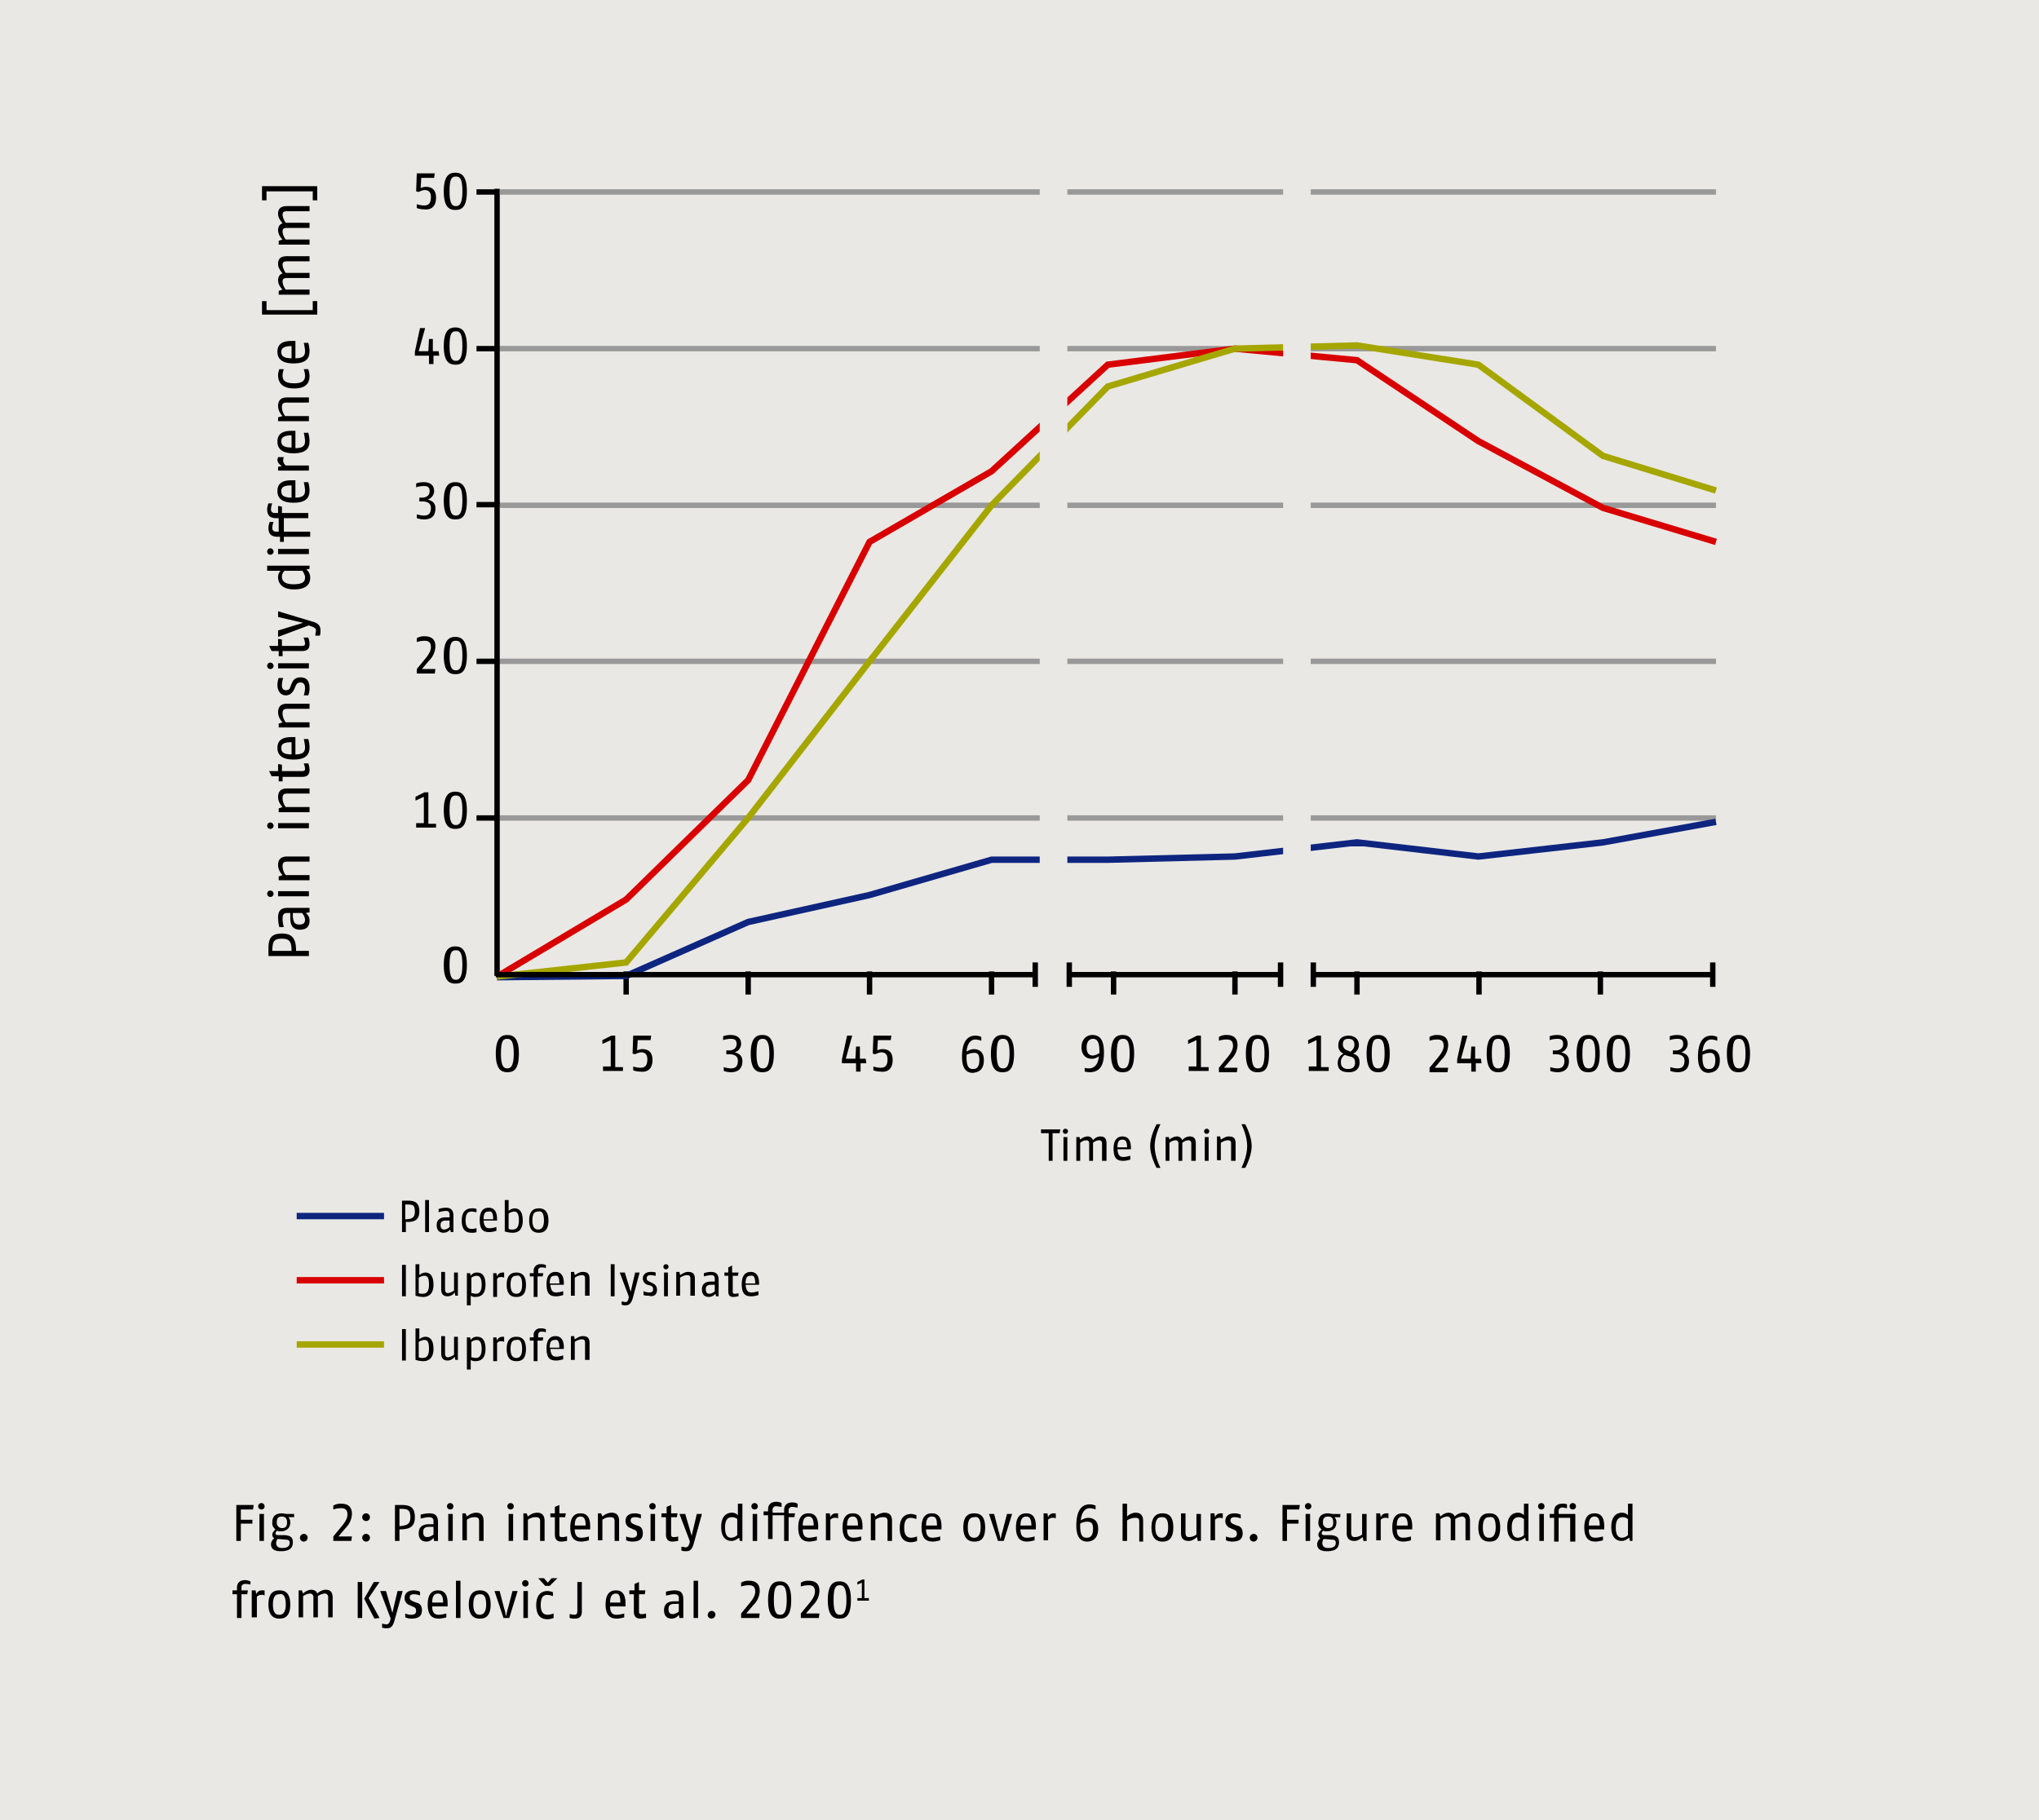 <svg xmlns="http://www.w3.org/2000/svg" xmlns:xlink="http://www.w3.org/1999/xlink" width="1024" height="914.343" viewBox="0 0 1024 914.343"><defs><style>.a,.e,.f,.g,.h,.i{fill:none;}.b{fill:#e9e8e4;}.c{clip-path:url(#a);}.d{fill:#73c7c3;}.e{stroke:#000;}.e,.f{stroke-width:2.706px;}.f{stroke:#999;}.g{stroke:#0e2580;}.g,.h,.i{stroke-width:3.225px;}.h{stroke:#d90001;}.i{stroke:#a6a601;}</style><clipPath id="a" transform="translate(0 0)"><rect class="a" width="1024" height="914.343"/></clipPath></defs><rect class="b" width="1024" height="914.343"/><g class="c"><path d="M232.214,484.747c0,6.45-1.613,7.418-3.225,7.418s-3.225-.645-3.225-7.418,1.29-7.418,3.225-7.418,3.225.968,3.225,7.418m2.258,0c0-8.386-3.225-9.353-5.805-9.353s-5.805.968-5.805,9.353c0,8.063,2.903,9.353,5.805,9.353s5.805-.968,5.805-9.353" transform="translate(0 0)"/></g><g class="c"><path d="M232.214,407.02c0,6.45-1.613,7.418-3.225,7.418s-3.225-.645-3.225-7.418,1.29-7.418,3.225-7.418,3.225.968,3.225,7.418m2.258,0c0-8.386-3.225-9.353-5.805-9.353s-5.805.968-5.805,9.353c0,8.063,2.903,9.353,5.805,9.353s5.805-.968,5.805-9.353M218.991,416.05v-2.258h-3.87V397.989h-1.935l-4.515,2.258v1.935l4.193-1.935V413.47h-3.87v2.258h9.998Z" transform="translate(0 0)"/></g><g class="c"><path d="M232.214,329.293c0,6.45-1.613,7.418-3.225,7.418s-3.225-.645-3.225-7.418,1.29-7.418,3.225-7.418,3.225.968,3.225,7.418m2.258,0c0-8.386-3.225-9.353-5.805-9.353s-5.805.968-5.805,9.353c0,8.063,2.903,9.353,5.805,9.353s5.805-.968,5.805-9.353m-15.803,6.773h-6.773l3.548-4.193a10.468,10.468,0,0,0,3.225-7.095c0-3.87-2.258-5.16-5.483-5.16a6.877,6.877,0,0,0-3.87.968V322.52a12.03,12.03,0,0,1,3.87-.645c1.935,0,3.225.645,3.225,3.225,0,1.935-1.29,3.87-2.58,5.483l-4.515,5.483v2.258h9.03Z" transform="translate(0 0)"/></g><g class="c"><path d="M232.214,251.565c0,6.45-1.613,7.418-3.225,7.418s-3.225-.645-3.225-7.418,1.29-7.418,3.225-7.418,3.225.968,3.225,7.418m2.258,0c0-8.386-3.225-9.353-5.805-9.353s-5.805.968-5.805,9.353c0,8.063,2.903,9.353,5.805,9.353s5.805-.968,5.805-9.353m-15.803,3.87c0-2.903-1.613-3.87-3.87-4.515a4.543,4.543,0,0,0,3.225-4.193c0-3.87-3.225-4.515-5.16-4.515a10.53,10.53,0,0,0-3.87.645v1.935a12.03,12.03,0,0,1,3.87-.645c1.613,0,2.903.323,2.903,2.58,0,2.58-2.258,3.225-3.548,3.225h-1.613v1.935h1.613c1.935,0,4.193.645,4.193,3.225,0,2.903-1.29,3.87-3.548,3.87a11.592,11.592,0,0,1-3.548-.645v1.935a11.595,11.595,0,0,0,3.548.645c2.903,0,5.805-.968,5.805-5.483" transform="translate(0 0)"/></g><g class="c"><path d="M232.214,173.838c0,6.45-1.613,7.418-3.225,7.418s-3.225-.645-3.225-7.418,1.29-7.418,3.225-7.418,3.225.968,3.225,7.418m2.258,0c0-8.386-3.225-9.353-5.805-9.353s-5.805.968-5.805,9.353c0,8.063,2.903,9.353,5.805,9.353s5.805-.968,5.805-9.353m-14.191,2.58h-2.903V170.29h-1.935l-.323,6.128h-4.838l3.225-11.611h-2.58l-2.58,11.933v1.935h7.095v4.193h2.258v-4.193h2.903Z" transform="translate(0 0)"/></g><g class="c"><path d="M232.214,96.111c0,6.45-1.613,7.418-3.225,7.418s-3.225-.645-3.225-7.418,1.29-7.418,3.225-7.418,3.225.968,3.225,7.418m2.258,0c0-8.386-3.225-9.353-5.805-9.353s-5.805.968-5.805,9.353c0,8.063,2.903,9.353,5.805,9.353s5.805-.968,5.805-9.353m-15.481,3.225c0-5.16-3.548-5.483-5.16-5.483a6.075,6.075,0,0,0-2.58.645l.323-5.16h6.45l.323-2.258h-9.03l-.323,9.031,1.29.323a7.708,7.708,0,0,1,2.903-.968c1.29,0,3.225.323,3.225,3.548,0,3.87-1.935,4.193-3.548,4.193a11.594,11.594,0,0,1-3.548-.645v1.935a9.956,9.956,0,0,0,3.548.645c1.935.323,6.128,0,6.128-5.805" transform="translate(0 0)"/></g><g class="c"><path class="d" d="M742.44,489.262" transform="translate(0 0)"/></g><line class="e" x1="249.63" y1="94.821" x2="249.63" y2="490.23"/><line class="e" x1="239.31" y1="96.433" x2="250.92" y2="96.433"/><line class="f" x1="250.92" y1="96.433" x2="861.773" y2="96.433"/><line class="f" x1="250.92" y1="175.128" x2="861.773" y2="175.128"/><line class="f" x1="250.92" y1="253.823" x2="861.773" y2="253.823"/><line class="f" x1="250.92" y1="332.195" x2="861.773" y2="332.195"/><line class="f" x1="250.92" y1="410.89" x2="861.773" y2="410.89"/><line class="e" x1="239.31" y1="175.128" x2="250.92" y2="175.128"/><line class="e" x1="239.31" y1="253.5" x2="250.92" y2="253.5"/><line class="e" x1="239.31" y1="410.89" x2="250.92" y2="410.89"/><line class="e" x1="239.31" y1="332.195" x2="250.92" y2="332.195"/><line class="e" x1="375.735" y1="499.583" x2="375.735" y2="487.972"/><line class="e" x1="497.97" y1="499.583" x2="497.97" y2="487.972"/><line class="e" x1="681.484" y1="499.583" x2="681.484" y2="487.972"/><line class="e" x1="620.205" y1="499.583" x2="620.205" y2="487.972"/><line class="e" x1="742.763" y1="499.583" x2="742.763" y2="487.972"/><line class="e" x1="803.719" y1="499.583" x2="803.719" y2="487.972"/><line class="e" x1="314.457" y1="499.583" x2="314.457" y2="487.972"/><line class="e" x1="436.692" y1="499.583" x2="436.692" y2="487.972"/><line class="e" x1="559.249" y1="499.583" x2="559.249" y2="487.972"/><g class="c"><path d="M876.609,529.255c0,6.45-1.613,7.418-3.225,7.418s-3.225-.645-3.225-7.418,1.29-7.418,3.225-7.418c1.613,0,3.225,1.29,3.225,7.418m2.258,0c0-8.386-3.225-9.353-5.805-9.353s-5.805.968-5.805,9.353c0,8.063,2.903,9.353,5.805,9.353s5.805-.968,5.805-9.353M861.45,532.48c0,3.87-1.613,4.515-3.225,4.515S855,536.35,855,531.19V529.9a7.636,7.636,0,0,1,3.225-.968c1.935-.323,3.225.645,3.225,3.548m2.258,0c0-4.515-2.903-5.483-5.16-5.483a7.432,7.432,0,0,0-3.548,1.29c.323-3.87,1.935-6.128,4.515-6.128a9.417,9.417,0,0,1,2.903.645v-1.935a7.702,7.702,0,0,0-2.903-.645c-4.838,0-6.773,4.193-6.773,10.643,0,6.773,2.903,8.063,5.483,8.063,2.258-.323,5.483-.968,5.483-6.45m-15.481.645c0-2.903-1.613-3.87-3.87-4.515a4.543,4.543,0,0,0,3.225-4.193c0-3.87-3.225-4.515-5.16-4.515a10.53,10.53,0,0,0-3.87.645v1.935a12.03,12.03,0,0,1,3.87-.645c1.613,0,2.903.323,2.903,2.58,0,2.58-2.258,3.225-3.548,3.225h-1.613v1.935h1.613c1.935,0,4.193.645,4.193,3.225,0,2.903-1.29,3.87-3.548,3.87a11.596,11.596,0,0,1-3.548-.645v1.935a11.592,11.592,0,0,0,3.548.645c2.58,0,5.806-.968,5.806-5.483" transform="translate(0 0)"/></g><g class="c"><path d="M816.297,529.255c0,6.45-1.613,7.418-3.225,7.418s-3.225-.645-3.225-7.418,1.29-7.418,3.225-7.418c1.613,0,3.225,1.29,3.225,7.418m2.258,0c0-8.386-3.225-9.353-5.805-9.353s-5.805.968-5.805,9.353c0,8.063,2.903,9.353,5.805,9.353s5.805-.968,5.805-9.353m-17.416,0c0,6.45-1.613,7.418-3.225,7.418s-3.225-.645-3.225-7.418,1.29-7.418,3.225-7.418,3.225,1.29,3.225,7.418m2.258,0c0-8.386-3.225-9.353-5.805-9.353s-5.805.968-5.805,9.353c0,8.063,2.903,9.353,5.805,9.353s5.805-.968,5.805-9.353m-15.481,3.87c0-2.903-1.613-3.87-3.87-4.515a4.543,4.543,0,0,0,3.225-4.193c0-3.87-3.225-4.515-5.16-4.515a10.53,10.53,0,0,0-3.87.645v1.935a12.03,12.03,0,0,1,3.87-.645c1.613,0,2.903.323,2.903,2.58,0,2.58-2.258,3.225-3.548,3.225h-1.613v1.935h1.613c1.935,0,4.193.645,4.193,3.225,0,2.903-1.29,3.87-3.548,3.87a11.594,11.594,0,0,1-3.548-.645v1.935a11.591,11.591,0,0,0,3.548.645c2.58,0,5.805-.968,5.805-5.483" transform="translate(0 0)"/></g><g class="c"><path d="M755.664,529.255c0,6.45-1.613,7.418-3.225,7.418s-3.225-.645-3.225-7.418,1.29-7.418,3.225-7.418,3.225,1.29,3.225,7.418m2.58,0c0-8.386-3.225-9.353-5.805-9.353s-5.805.968-5.805,9.353c0,8.063,2.903,9.353,5.805,9.353s5.805-.968,5.805-9.353m-14.513,2.58h-2.903v-6.128h-1.935l-.323,6.128h-4.838l3.225-11.611h-2.58l-2.58,11.933v1.935h7.096v4.193H741.15v-4.193h2.903ZM727.282,536.35H720.509l3.548-4.193a10.468,10.468,0,0,0,3.225-7.095c0-3.87-2.258-5.16-5.483-5.16a6.879,6.879,0,0,0-3.87.968v1.935a12.03,12.03,0,0,1,3.87-.645c1.935,0,3.225.645,3.225,3.225,0,1.935-1.29,3.87-2.58,5.483l-4.515,5.483v2.258h9.031Z" transform="translate(0 0)"/></g><g class="c"><path d="M695.352,529.255c0,6.45-1.613,7.418-3.225,7.418s-3.225-.645-3.225-7.418,1.29-7.418,3.225-7.418,3.225,1.29,3.225,7.418m2.58,0c0-8.386-3.225-9.353-5.805-9.353s-5.805.968-5.805,9.353c0,8.063,2.903,9.353,5.805,9.353s5.805-.968,5.805-9.353M680.516,533.77c0,2.258-1.29,3.225-3.548,3.225-1.935,0-3.548-.968-3.548-3.225a4.128,4.128,0,0,1,1.935-3.87l1.935.645c1.613.323,3.225.645,3.225,3.225m-.323-9.031c0,1.935-.968,2.58-1.935,3.548l-1.613-.645a3.171,3.171,0,0,1-2.258-2.903c0-2.258.968-2.903,2.903-2.903,1.613,0,2.903.645,2.903,2.903m2.58,9.031c0-2.903-1.29-3.87-3.225-4.515a4.724,4.724,0,0,0,2.903-4.193c0-3.87-3.225-4.838-5.16-4.838-2.258,0-5.16.968-5.16,4.838a4.152,4.152,0,0,0,2.58,4.193,5.239,5.239,0,0,0-2.903,4.515c0,3.87,2.258,4.838,5.805,4.838,2.58,0,5.16-1.29,5.16-4.838m-15.481,4.515v-2.258h-3.87V520.224h-1.935l-4.515,2.258v1.935l4.193-1.935v13.223h-3.87v2.258h9.998Z" transform="translate(0 0)"/></g><g class="c"><path d="M635.041,529.255c0,6.45-1.613,7.418-3.225,7.418s-3.225-.645-3.225-7.418,1.29-7.418,3.225-7.418,3.225,1.29,3.225,7.418m2.258,0c0-8.386-3.225-9.353-5.805-9.353s-5.805.968-5.805,9.353c0,8.063,2.903,9.353,5.805,9.353,3.225,0,5.805-.968,5.805-9.353M621.495,536.35h-6.773l3.548-4.193a10.468,10.468,0,0,0,3.225-7.095c0-3.87-2.258-5.16-5.483-5.16a6.878,6.878,0,0,0-3.87.968v1.935a12.029,12.029,0,0,1,3.87-.645c1.935,0,3.225.645,3.225,3.225,0,1.935-1.29,3.87-2.58,5.483l-4.515,5.483v2.258h9.03Zm-14.513,1.935v-2.258h-3.87V520.224h-1.935l-4.515,2.258v1.935l4.193-1.935v13.223h-3.87v2.258h9.998Z" transform="translate(0 0)"/></g><g class="c"><path d="M567.312,529.255c0,6.45-1.613,7.418-3.225,7.418s-3.225-.645-3.225-7.418,1.29-7.418,3.225-7.418,3.225,1.29,3.225,7.418m2.258,0c0-8.386-3.225-9.353-5.805-9.353s-5.805.968-5.805,9.353c0,8.063,2.903,9.353,5.805,9.353s5.805-.968,5.805-9.353m-17.416-.323a6.811,6.811,0,0,1-3.225,1.29c-2.58,0-3.225-1.935-3.225-4.193s.968-4.193,3.225-4.193c2.903,0,3.225,3.225,3.225,7.096m2.258,0c0-4.838-.968-9.031-5.805-9.031-3.548,0-5.483,2.903-5.483,6.128,0,3.548,1.935,5.805,5.16,5.805a5.158,5.158,0,0,0,3.548-1.29c-.323,5.16-3.225,6.128-4.838,6.128-.645,0-1.935,0-2.258-.323v1.935a18.178,18.178,0,0,0,2.258.323c3.87,0,7.418-1.613,7.418-9.676" transform="translate(0 0)"/></g><g class="c"><path d="M507.001,529.255c0,6.45-1.613,7.418-3.225,7.418s-3.225-.645-3.225-7.418,1.29-7.418,3.225-7.418,3.225,1.29,3.225,7.418m2.258,0c0-8.386-3.225-9.353-5.805-9.353s-5.805.968-5.805,9.353c0,8.063,2.903,9.353,5.805,9.353s5.805-.968,5.805-9.353M491.842,532.48c0,3.87-1.613,4.515-3.225,4.515s-3.225-.645-3.225-5.805V529.9a7.636,7.636,0,0,1,3.225-.968c2.258-.323,3.225.645,3.225,3.548m2.258,0c0-4.515-2.903-5.483-5.16-5.483a7.432,7.432,0,0,0-3.548,1.29c.323-3.87,1.935-6.128,4.515-6.128a9.417,9.417,0,0,1,2.903.645v-1.935a7.703,7.703,0,0,0-2.903-.645c-4.838,0-6.773,4.193-6.773,10.643,0,6.773,2.903,8.063,5.483,8.063,2.258-.323,5.483-.968,5.483-6.45" transform="translate(0 0)"/></g><g class="c"><path d="M448.302,532.48c0-5.16-3.548-5.483-5.16-5.483a6.076,6.076,0,0,0-2.58.645l.323-5.16h6.45l.323-2.258h-9.03l-.323,9.03,1.29.323a7.705,7.705,0,0,1,2.903-.968c1.29,0,3.225.323,3.225,3.548,0,3.87-1.935,4.193-3.548,4.193a11.595,11.595,0,0,1-3.548-.645V537.64a9.956,9.956,0,0,0,3.548.645c1.935.323,6.128,0,6.128-5.805m-13.546-.645h-2.903v-6.128h-1.935l-.323,6.128h-4.838l3.225-11.611h-2.58l-2.58,11.933v1.935h7.095v4.193h2.258v-4.193h2.903Z" transform="translate(0 0)"/></g><g class="c"><path d="M386.379,529.255c0,6.45-1.613,7.418-3.225,7.418s-3.225-.645-3.225-7.418,1.29-7.418,3.225-7.418c1.613,0,3.225,1.29,3.225,7.418m2.258,0c0-8.386-3.225-9.353-5.805-9.353s-5.805.968-5.805,9.353c0,8.063,2.903,9.353,5.805,9.353s5.805-.968,5.805-9.353m-15.803,3.87c0-2.903-1.613-3.87-3.87-4.515a4.543,4.543,0,0,0,3.225-4.193c0-3.87-3.225-4.515-5.16-4.515a10.53,10.53,0,0,0-3.87.645v1.935a12.03,12.03,0,0,1,3.87-.645c1.613,0,2.903.323,2.903,2.58,0,2.58-2.258,3.225-3.548,3.225H364.77v1.935h1.613c1.935,0,4.193.645,4.193,3.225,0,2.903-1.29,3.87-3.548,3.87a11.595,11.595,0,0,1-3.548-.645v1.935a11.592,11.592,0,0,0,3.548.645c2.58,0,5.805-.968,5.805-5.483" transform="translate(0 0)"/></g><g class="c"><path d="M327.68,532.48c0-5.16-3.548-5.483-5.16-5.483a6.077,6.077,0,0,0-2.58.645l.323-5.16h6.45l.323-2.258h-9.03l-.323,9.03,1.29.323a7.706,7.706,0,0,1,2.903-.968c1.29,0,3.225.323,3.225,3.548,0,3.87-1.935,4.193-3.548,4.193a11.594,11.594,0,0,1-3.548-.645V537.64a9.956,9.956,0,0,0,3.548.645c1.935.323,6.128,0,6.128-5.805m-14.836,5.805v-2.258h-3.87V520.224h-1.935l-4.515,2.258v1.935l4.193-1.935v13.223h-3.87v2.258h9.998Z" transform="translate(0 0)"/></g><g class="c"><path d="M258.016,529.255c0,6.45-1.613,7.418-3.225,7.418s-3.225-.645-3.225-7.418,1.29-7.418,3.225-7.418,3.225,1.29,3.225,7.418m2.58,0c0-8.386-3.225-9.353-5.805-9.353s-5.805.968-5.805,9.353c0,8.063,2.903,9.353,5.805,9.353s5.805-.968,5.805-9.353" transform="translate(0 0)"/></g><polyline class="g" points="249.63 490.875 314.457 490.23 375.735 463.138 436.692 449.592 497.97 431.854 556.346 431.854 620.205 430.241 681.484 423.146 742.44 430.241 805.009 423.146 861.773 412.825"/><polyline class="h" points="249.63 490.552 314.457 451.85 375.735 391.861 436.692 272.207 497.97 236.729 556.346 183.191 620.205 175.128 681.484 180.934 742.44 221.571 805.009 255.113 861.773 272.207"/><polyline class="i" points="249.63 490.552 314.457 483.457 375.735 410.89 436.692 332.195 497.97 253.823 556.346 194.157 620.205 175.128 681.484 173.516 742.44 183.191 805.009 228.989 861.773 246.405"/><rect class="b" x="522.159" y="94.176" width="13.868" height="416.05"/><rect class="b" x="644.394" y="90.628" width="13.868" height="416.05"/><line class="e" x1="860.16" y1="489.585" x2="659.553" y2="489.585"/><line class="e" x1="860.16" y1="483.457" x2="860.16" y2="495.713"/><line class="e" x1="659.553" y1="483.457" x2="659.553" y2="495.713"/><line class="e" x1="643.104" y1="489.585" x2="536.995" y2="489.585"/><line class="e" x1="643.104" y1="483.457" x2="643.104" y2="495.713"/><line class="e" x1="536.995" y1="483.457" x2="536.995" y2="495.713"/><line class="e" x1="519.902" y1="489.585" x2="248.985" y2="489.585"/><line class="e" x1="519.902" y1="483.457" x2="519.902" y2="495.713"/><g class="c"><path d="M159.325,93.531H131.588v7.095h2.258V96.111h23.221v4.515h2.258Zm-4.193,9.998H144.166c-3.548,0-4.515,1.613-4.515,3.87s1.613,3.87,2.258,4.838c-1.613.323-2.258,1.935-2.258,3.548a6.762,6.762,0,0,0,2.258,4.515l-1.935.645V122.88h15.481V120.3H143.521a7.079,7.079,0,0,1-1.613-3.87c0-1.29.323-1.935,2.258-1.935h11.288v-2.58H143.521a8.279,8.279,0,0,1-1.613-3.87c0-1.29.323-1.935,2.258-1.935h11.288v-2.58Zm0,25.157H144.166c-3.548,0-4.515,1.613-4.515,3.87s1.613,3.87,2.258,4.838c-1.613.323-2.258,1.935-2.258,3.548a6.763,6.763,0,0,0,2.258,4.515l-1.935.645v1.935h15.481v-2.58H143.521a7.08,7.08,0,0,1-1.613-3.87c0-1.29.323-1.935,2.258-1.935h11.288v-2.58H143.521a8.28,8.28,0,0,1-1.613-3.87c0-1.29.323-1.935,2.258-1.935h11.288v-2.58Zm4.193,22.576h-2.258v4.515H133.846v-4.515H131.588v6.773h27.737Zm-12.901,22.576v6.128c-4.193,0-5.16-1.29-5.16-3.225,0-1.29.645-2.903,5.16-2.903m1.613-2.58h-1.613c-6.128,0-7.095,2.903-7.095,5.483,0,2.903,1.613,5.805,8.063,5.805,7.418,0,8.063-3.548,8.063-6.45a16.185,16.185,0,0,0-.645-3.87h-2.258a23.821,23.821,0,0,1,.645,3.87c0,1.613,0,3.87-4.838,3.87v-8.708Zm4.515,14.191a11.461,11.461,0,0,1,.645,3.225c0,1.935-.645,3.87-5.483,3.87-5.483,0-5.805-2.258-5.805-4.193a9.418,9.418,0,0,1,.645-2.903h-2.258a9.415,9.415,0,0,0-.645,2.903c0,2.258.645,6.773,8.063,6.773,7.095,0,7.74-3.87,7.74-6.45a14.191,14.191,0,0,0-.645-3.225Zm2.58,14.191H144.166c-3.548,0-4.515,1.935-4.515,4.515a7.543,7.543,0,0,0,2.258,4.838l-2.258.645v1.935h15.481v-2.58H143.199a7.594,7.594,0,0,1-1.613-4.193c0-1.29,0-2.58,2.258-2.58H155.132Zm-8.708,19.029v6.128c-4.193,0-5.16-1.29-5.16-3.225,0-1.29.645-2.903,5.16-2.903m1.613-2.258h-1.613c-6.128,0-7.095,2.903-7.095,5.483,0,2.903,1.613,5.805,8.063,5.805,7.418,0,8.063-3.548,8.063-6.45a16.183,16.183,0,0,0-.645-3.87h-2.258a23.821,23.821,0,0,1,.645,3.87c0,1.613,0,3.87-4.838,3.87v-8.708ZM139.651,229.634c0,.323-.323.968-.323,1.29,0,1.613,1.29,2.58,2.258,3.225l-1.935.323v1.935h15.481v-2.58H143.521a3.264,3.264,0,0,1-1.29-2.258,4.091,4.091,0,0,1,.323-1.935Zm6.773,14.191v6.128c-4.193,0-5.16-1.29-5.16-3.225,0-1.613.645-2.903,5.16-2.903m1.613-2.58h-1.613c-6.128,0-7.095,2.903-7.095,5.483,0,2.903,1.613,5.805,8.063,5.805,7.418,0,8.063-3.548,8.063-6.45a16.184,16.184,0,0,0-.645-3.87h-2.258a23.821,23.821,0,0,1,.645,3.87c0,1.613,0,3.87-4.838,3.87v-8.708Zm-6.45,19.029h13.223v-2.58H141.586V254.468l-1.935-.323v3.548h-1.613a1.71,1.71,0,0,1-1.935-1.935,7.701,7.701,0,0,1,.645-2.903h-1.935a9.415,9.415,0,0,0-.645,2.903c0,2.58.968,4.515,4.515,4.515h1.29v6.773h-1.29a1.71,1.71,0,0,1-1.935-1.935,7.703,7.703,0,0,1,.645-2.903h-1.935a9.418,9.418,0,0,0-.645,2.903c0,2.58.968,4.515,4.515,4.515h1.29v2.58h1.935v-2.58H155.777v-2.58H142.554v-6.773Zm13.546,15.481H139.651v2.58h15.481Zm-19.351-.323a1.613,1.613,0,1,0,1.613,1.613,1.728,1.728,0,0,0-1.613-1.613m16.126,11.288c.323.645,1.29,1.935,1.29,3.225,0,1.613-.323,3.548-5.805,3.548-5.16,0-5.805-2.258-5.805-3.87a4.03,4.03,0,0,1,1.29-2.903Zm3.225-2.58H134.168v2.58h6.773a4.281,4.281,0,0,0-1.29,3.225c0,1.935.968,6.128,8.063,6.128s8.063-3.548,8.063-5.805a5.085,5.085,0,0,0-1.935-4.193l1.613-.323V284.14Zm-15.481,22.899v2.903l12.578,2.903-12.578,3.87V319.94l15.481-5.805.645.323c2.258.645,2.903,1.29,2.903,2.258,0,.645-.323,1.613-.323,2.58h2.258a7.102,7.102,0,0,0,.323-2.58c0-1.613-.323-3.548-4.193-4.515Zm12.901,13.546a9.971,9.971,0,0,1,.645,2.58c0,.968-.323,1.29-1.613,1.29h-9.998V321.23l-1.935-.323v3.548h-4.515l1.29,2.58h3.548v2.58h1.935v-2.58h9.676c2.903,0,3.87-1.29,3.87-3.548a9.54,9.54,0,0,0-.645-3.225h-2.258Zm2.58,12.578H139.651v2.58h15.481Zm-19.351-.323a1.613,1.613,0,1,0,1.613,1.613,1.728,1.728,0,0,0-1.613-1.613m15.158,7.418c-2.903,0-3.87,1.613-4.515,3.225l-.645,1.613c-.323.968-.645,1.613-2.258,1.613s-1.935-1.29-1.935-2.58a11.591,11.591,0,0,1,.645-3.548h-2.258a9.956,9.956,0,0,0-.645,3.548c0,2.903,1.613,5.16,4.193,5.16s3.548-1.935,4.193-2.903l.645-1.613c.645-1.29.968-1.935,2.58-1.935,1.935,0,2.258,1.613,2.258,2.903a13.716,13.716,0,0,1-.645,3.548h2.258a9.953,9.953,0,0,0,.645-3.548c0-2.58-.645-5.483-4.515-5.483m4.193,13.223H144.166c-3.548,0-4.515,1.935-4.515,4.515a7.543,7.543,0,0,0,2.258,4.838l-1.935.645v1.935h15.481v-2.58H143.521a7.595,7.595,0,0,1-1.613-4.193c0-1.29,0-2.58,2.258-2.58h11.288v-2.58Zm-8.708,19.351v6.128c-4.193,0-5.16-1.29-5.16-3.225,0-1.613.645-2.903,5.16-2.903m1.613-2.58h-1.613c-6.128,0-7.095,2.903-7.095,5.483,0,2.903,1.613,5.805,8.063,5.805,7.418,0,8.063-3.548,8.063-6.45a16.183,16.183,0,0,0-.645-3.87h-2.258a23.821,23.821,0,0,1,.645,3.87c0,1.613,0,3.87-4.838,3.87v-8.708Zm4.515,13.223a9.971,9.971,0,0,1,.645,2.58c0,.968-.323,1.29-1.613,1.29h-9.998V384.121l-1.935-.323v3.548h-4.515l1.29,2.58h3.548v2.58h1.935v-2.258h9.676c2.903,0,3.87-1.29,3.87-3.548a9.54,9.54,0,0,0-.645-3.225Zm2.58,12.578H144.166c-3.548,0-4.515,1.935-4.515,4.515a7.543,7.543,0,0,0,2.258,4.838l-1.935.645v1.935h15.481v-2.58H143.521a7.594,7.594,0,0,1-1.613-4.193c0-1.29,0-2.58,2.258-2.58h11.288v-2.58Zm0,17.416H139.651v2.58h15.481Zm-19.351-.323a1.613,1.613,0,1,0,1.613,1.613,1.728,1.728,0,0,0-1.613-1.613m19.351,17.093H144.166c-3.548,0-4.515,1.935-4.515,4.515a7.543,7.543,0,0,0,2.258,4.838l-1.935.645v1.935h15.481v-2.58H143.521a7.595,7.595,0,0,1-1.613-4.193c0-1.29,0-2.58,2.258-2.58h11.288v-2.58Zm0,17.416H139.651v2.58h15.481Zm-19.351-.323a1.613,1.613,0,1,0,1.613,1.613,1.728,1.728,0,0,0-1.613-1.613m15.803,11.288a5.133,5.133,0,0,1,1.613,3.225c0,1.29-.323,2.58-2.903,2.58s-2.903-1.613-3.225-3.87V458.623Zm3.548-2.58H144.489c-4.193,0-4.838,2.258-4.838,5.16a19.031,19.031,0,0,0,.645,4.515h2.258a14.315,14.315,0,0,1-.645-4.193c0-1.613.323-2.903,2.258-2.903h1.613v2.58c0,2.58.645,5.805,4.838,5.805s4.838-2.58,4.838-4.515a4.538,4.538,0,0,0-1.935-3.87l1.935-.323v-2.258Zm-13.546,15.481c3.87,0,4.838,1.613,4.838,6.128h-9.675v-.968c.323-3.225.323-5.16,4.838-5.16m0-2.58c-5.805,0-6.773,2.903-6.773,7.74v3.548H155.132v-2.58h-6.45c0-5.805-1.613-8.708-7.096-8.708" transform="translate(0 0)"/></g><g class="c"><path d="M628.591,575.698c0-5.16-3.225-10.966-3.225-10.966h-1.935s2.903,5.483,2.903,10.966-2.903,10.966-2.903,10.966h1.935s3.225-5.805,3.225-10.966m-8.063,7.418v-8.708c0-2.903-1.29-3.548-3.548-3.548-1.613,0-3.225,1.29-3.87,1.613l-.323-1.613h-1.613v11.933H613.11V574.085a6.811,6.811,0,0,1,3.225-1.29c.968,0,1.935,0,1.935,1.613v8.708ZM606.982,571.182h-1.935v11.933h1.935Zm.323-2.903a1.29,1.29,0,1,0-1.29,1.29,1.387,1.387,0,0,0,1.29-1.29m-6.773,14.836v-8.708c0-2.903-1.29-3.548-3.225-3.548a4.722,4.722,0,0,0-3.548,1.935,2.821,2.821,0,0,0-2.903-1.935,6.066,6.066,0,0,0-3.548,1.613l-.323-1.29h-1.613v11.933h1.935V574.085a4.803,4.803,0,0,1,2.903-1.29c.968,0,1.613.323,1.613,1.613v8.708h1.935V574.085a4.803,4.803,0,0,1,2.903-1.29c.968,0,1.613.323,1.613,1.613v8.708Zm-17.738,3.548s-2.903-5.483-2.903-10.966,2.903-10.966,2.903-10.966h-1.935s-3.225,5.805-3.225,10.966,3.225,10.966,3.225,10.966ZM566.022,576.343h-4.838c0-3.225.968-3.87,2.58-3.87,1.29,0,2.258.645,2.258,3.87m1.935,1.613v-1.29c0-4.838-2.258-5.805-4.193-5.805-2.258,0-4.515,1.29-4.515,6.128,0,5.805,2.58,6.128,5.16,6.128a14.195,14.195,0,0,0,3.225-.645v-1.935a14.195,14.195,0,0,1-3.225.645c-1.29,0-2.903,0-3.225-3.87h6.773Zm-12.256,5.16v-8.708c0-2.903-1.29-3.548-3.225-3.548a4.722,4.722,0,0,0-3.548,1.935,2.821,2.821,0,0,0-2.903-1.935,6.066,6.066,0,0,0-3.548,1.613l-.323-1.29H540.543v11.933h1.935V574.085a4.803,4.803,0,0,1,2.903-1.29c.968,0,1.613.323,1.613,1.613v8.708h1.935V574.085a4.803,4.803,0,0,1,2.903-1.29c.968,0,1.613.323,1.613,1.613v8.708Zm-19.674-11.933h-1.935v11.933h1.935Zm.323-2.903a1.29,1.29,0,1,0-1.29,1.29,1.387,1.387,0,0,0,1.29-1.29m-3.87-.968h-9.676v1.935h3.87v13.868H528.61V569.247h3.548Z" transform="translate(0 0)"/></g><g class="c"><path d="M436.369,804.042v-1.29h-2.258v-9.353h-.968l-2.58,1.29v1.29l2.258-.968v7.74h-2.258v1.29h5.805Zm-11.288-.323c0,6.45-1.613,7.418-3.225,7.418s-3.225-.645-3.225-7.418,1.29-7.418,3.225-7.418c1.613,0,3.225.968,3.225,7.418m2.258,0c0-8.386-3.225-9.353-5.805-9.353s-5.805.968-5.805,9.353c0,8.063,2.903,9.353,5.805,9.353s5.805-.968,5.805-9.353m-15.803,6.773h-6.773l3.548-4.193a10.468,10.468,0,0,0,3.225-7.095c0-3.87-2.258-5.16-5.483-5.16a6.878,6.878,0,0,0-3.87.968v1.935a12.026,12.026,0,0,1,3.87-.645c1.935,0,3.225.645,3.225,3.225,0,1.935-1.29,3.87-2.58,5.483l-4.515,5.483V812.75h9.031Zm-16.448-6.773c0,6.45-1.613,7.418-3.225,7.418s-3.225-.645-3.225-7.418,1.29-7.418,3.225-7.418,3.225.968,3.225,7.418m2.258,0c0-8.386-3.225-9.353-5.805-9.353s-5.805.968-5.805,9.353c0,8.063,2.903,9.353,5.805,9.353s5.805-.968,5.805-9.353m-15.803,6.773h-6.773l3.548-4.193a10.468,10.468,0,0,0,3.225-7.095c0-3.87-2.258-5.16-5.483-5.16a6.879,6.879,0,0,0-3.87.968v1.935a12.027,12.027,0,0,1,3.87-.645c1.935,0,3.225.645,3.225,3.225,0,1.935-1.29,3.87-2.58,5.483l-4.515,5.483V812.75h9.031Zm-22.254.645a1.859,1.859,0,0,0-1.935-1.935,2.081,2.081,0,0,0-1.935,1.935,1.859,1.859,0,0,0,1.935,1.935,2.081,2.081,0,0,0,1.935-1.935m-8.708-17.093h-2.258V812.75h2.258Zm-9.676,15.481a5.796,5.796,0,0,1-2.903,1.29c-1.29,0-2.258-.323-2.258-2.58s1.29-2.58,3.548-2.58h1.613Zm2.258,3.225v-9.353c0-3.87-1.935-4.515-4.515-4.515a18.877,18.877,0,0,0-4.193.645v1.935c.645,0,2.58-.645,3.87-.645,1.613,0,2.58.323,2.58,1.935v1.613h-2.258c-2.258,0-5.16.645-5.16,4.515,0,3.548,2.258,4.193,3.87,4.193a4.374,4.374,0,0,0,3.548-1.935l.323,1.613h1.935Zm-18.706-2.258a6.297,6.297,0,0,1-2.258.323c-.968,0-1.29-.323-1.29-1.29v-8.708H323.81l.323-1.935h-3.225v-4.193l-2.258.968v3.225h-2.58v1.935h2.258v8.708c0,2.58,1.29,3.548,3.225,3.548.968,0,2.258-.323,2.903-.323Zm-12.901-5.483h-5.16c0-3.548,1.29-4.515,2.903-4.515,1.29,0,2.258.645,2.258,4.515m2.58,1.613v-1.29c0-5.483-2.58-6.45-4.838-6.45-2.58,0-5.16,1.29-5.16,7.095,0,6.45,3.225,7.095,5.805,7.095a16.641,16.641,0,0,0,3.548-.645V810.492a16.641,16.641,0,0,1-3.548.645c-1.29,0-3.548,0-3.548-4.193h7.74Zm-21.931,2.903V794.688h-2.258v14.513c0,1.29-.323,1.935-1.613,1.935-.645,0-1.613-.323-2.258-.323V812.75a8.015,8.015,0,0,0,2.58.323c2.258,0,3.548-.968,3.548-3.548m-12.256-16.771h-2.903l-1.935,2.258-1.935-2.258h-2.903l3.548,3.87h2.258ZM278.012,810.492a9.418,9.418,0,0,1-2.903.645c-1.613,0-3.548-.645-3.548-4.838,0-4.838,1.935-5.16,3.548-5.16a9.97,9.97,0,0,1,2.58.645v-1.935a7.588,7.588,0,0,0-2.58-.645c-1.935,0-5.805.645-5.805,7.096s3.548,7.095,5.805,7.095a9.421,9.421,0,0,0,2.903-.645Zm-12.901-11.288h-2.258V812.75h2.258Zm.323-3.87a1.613,1.613,0,1,0-1.613,1.613,1.524,1.524,0,0,0,1.613-1.613m-5.483,3.87h-2.58l-2.258,8.708c-.645,1.935-.645,2.903-.968,3.87-.323-.968-.323-1.935-.968-3.87l-2.258-8.708h-2.58l4.515,13.546h2.903Zm-15.803,6.773c0,4.838-2.258,5.16-3.225,5.16s-3.225-.323-3.225-5.16,1.935-5.16,3.225-5.16,3.225,0,3.225,5.16m2.258,0c0-6.45-3.225-7.095-5.483-7.095s-5.483.968-5.483,7.095,3.225,7.095,5.483,7.095,5.483-.645,5.483-7.095m-15.158-11.933H228.989V812.75h2.258Zm-8.708,10.966h-5.483c0-3.548,1.29-4.515,2.903-4.515,1.29,0,2.58.645,2.58,4.515m2.258,1.613v-1.29c0-5.483-2.58-6.45-4.838-6.45-2.58,0-5.16,1.29-5.16,7.095,0,6.45,3.225,7.095,5.805,7.095a16.643,16.643,0,0,0,3.548-.645V810.492a16.643,16.643,0,0,1-3.548.645c-1.29,0-3.548,0-3.548-4.193h7.74Zm-12.901,2.258c0-2.58-1.29-3.548-2.903-3.87l-1.613-.645c-.645-.323-1.613-.645-1.613-1.935s.968-1.613,2.258-1.613a7.704,7.704,0,0,1,2.903.645v-1.935a8.092,8.092,0,0,0-3.225-.645c-2.58,0-4.515,1.29-4.515,3.87a3.622,3.622,0,0,0,2.58,3.548l1.29.645c.968.323,1.935.645,1.935,2.258s-1.29,1.935-2.58,1.935a7.703,7.703,0,0,1-2.903-.645v1.935a7.701,7.701,0,0,0,2.903.645c2.903,0,5.483-.645,5.483-4.193m-9.676-9.676h-2.58l-2.58,10.966-3.225-10.966h-2.903l5.16,13.546v.645c-.323,1.935-1.29,2.58-1.935,2.58s-1.613-.323-2.258-.323v1.935a6.297,6.297,0,0,0,2.258.323c1.613,0,2.903-.323,3.87-3.548Zm-20.319-4.515h-2.258V812.75h2.258Zm8.708,18.061-5.483-9.998,5.483-8.063h-2.903l-4.838,8.386,5.16,9.998Zm-23.544,0v-9.998c0-3.225-1.29-4.193-3.548-4.193a6.396,6.396,0,0,0-4.193,1.935c-.323-1.29-1.613-1.935-3.225-1.935a6.313,6.313,0,0,0-3.87,1.935l-.645-1.613h-1.613v13.546h2.258V801.784a6.811,6.811,0,0,1,3.225-1.29,1.698,1.698,0,0,1,1.935,1.935v9.998h2.258V801.784a6.81,6.81,0,0,1,3.225-1.29,1.698,1.698,0,0,1,1.935,1.935v9.998h2.258Zm-23.544-6.773c0,4.838-2.258,5.16-3.225,5.16-1.29,0-3.225-.323-3.225-5.16s1.935-5.16,3.225-5.16c1.29-.323,3.225,0,3.225,5.16m2.258,0c0-6.45-3.225-7.095-5.483-7.095-2.58,0-5.483.968-5.483,7.095s3.225,7.095,5.483,7.095,5.483-.645,5.483-7.095m-12.901-7.095h-1.29a2.924,2.924,0,0,0-2.903,1.935l-.323-1.935h-1.935v13.546h2.58V802.106a2.928,2.928,0,0,1,2.258-.968,2.417,2.417,0,0,1,1.613.323Zm-7.095-4.515a7.591,7.591,0,0,0-2.58-.645c-2.258,0-4.193.968-4.193,3.87v1.29h-2.258v1.935H119.01V812.75h2.258V800.816H124.17l.323-1.935h-3.225v-1.29a1.71,1.71,0,0,1,1.935-1.935,8.016,8.016,0,0,1,2.58.323Z" transform="translate(0 0)"/></g><g class="c"><path d="M817.587,771.145a4.873,4.873,0,0,1-2.903,1.29c-1.29,0-3.225-.323-3.225-5.16,0-4.515,1.935-5.16,3.548-5.16a3.893,3.893,0,0,1,2.58.968v8.063Zm2.258,2.903V755.341h-2.258v5.805a4.029,4.029,0,0,0-2.903-1.29c-1.613,0-5.483.645-5.483,7.095,0,6.128,3.225,7.095,5.16,7.095s3.225-1.29,3.87-1.613l.323,1.613Zm-16.448-7.74h-5.483c0-3.548,1.29-4.515,2.903-4.515,1.29,0,2.58.645,2.58,4.515m2.258,1.613v-1.29c0-5.483-2.58-6.45-4.838-6.45-2.58,0-5.16,1.29-5.16,7.096,0,6.45,3.225,7.095,5.805,7.095a16.65,16.65,0,0,0,3.548-.645V771.79a16.637,16.637,0,0,1-3.548.645c-1.29,0-3.548,0-3.548-4.193h7.74Zm-14.513,6.128V760.501h-8.386v-1.29a1.71,1.71,0,0,1,1.935-1.935c.968,0,1.613.323,2.258.323v-1.935a4.782,4.782,0,0,0-2.258-.323c-2.258,0-4.193.968-4.193,3.87v1.29H778.24v1.935h2.258V774.37h2.258V762.437h5.805V774.37h2.58Zm.323-17.416a1.613,1.613,0,1,0-1.613,1.613,1.524,1.524,0,0,0,1.613-1.613m-16.126,3.87H773.08v13.546h2.258Zm.323-3.87a1.613,1.613,0,1,0-1.613,1.613,1.524,1.524,0,0,0,1.613-1.613m-10.321,14.513a4.873,4.873,0,0,1-2.903,1.29c-1.29,0-3.225-.323-3.225-5.16,0-4.515,1.935-5.16,3.548-5.16a3.893,3.893,0,0,1,2.58.968v8.063Zm2.258,2.903V755.341h-2.258v5.805a4.029,4.029,0,0,0-2.903-1.29c-1.613,0-5.483.645-5.483,7.095,0,6.128,3.225,7.095,5.16,7.095s3.225-1.29,3.87-1.613l.323,1.613Zm-16.449-6.773c0,4.838-2.258,5.16-3.225,5.16-1.29,0-3.225-.323-3.225-5.16s1.935-5.16,3.225-5.16c1.613-.323,3.225,0,3.225,5.16m2.258,0c0-6.45-3.225-7.095-5.483-7.095-2.58,0-5.483.968-5.483,7.095s3.225,7.095,5.483,7.095c2.58,0,5.483-.645,5.483-7.095m-15.159,6.773v-9.998c0-3.225-1.29-4.193-3.548-4.193a6.396,6.396,0,0,0-4.193,1.935c-.323-1.29-1.613-1.935-3.225-1.935a6.312,6.312,0,0,0-3.87,1.935l-.645-1.613H721.154v13.546h2.258V763.082a6.811,6.811,0,0,1,3.225-1.29,1.698,1.698,0,0,1,1.935,1.935v9.998H730.83V763.082a6.811,6.811,0,0,1,3.225-1.29,1.698,1.698,0,0,1,1.935,1.935v9.998h2.258Zm-31.284-7.74H701.48c0-3.548,1.29-4.515,2.903-4.515,1.29,0,2.58.645,2.58,4.515m2.258,1.613v-1.29c0-5.483-2.58-6.45-4.838-6.45-2.58,0-5.16,1.29-5.16,7.096,0,6.45,3.225,7.095,5.805,7.095a16.648,16.648,0,0,0,3.548-.645V771.79a16.635,16.635,0,0,1-3.548.645c-1.29,0-3.548,0-3.548-4.193h7.74Zm-11.611-7.74h-1.29a2.924,2.924,0,0,0-2.903,1.935l-.323-1.935H691.16v13.546h2.258V763.404a2.928,2.928,0,0,1,2.258-.968,2.416,2.416,0,0,1,1.613.323v-2.58Zm-11.288,13.868V760.501h-2.258V770.822a6.005,6.005,0,0,1-3.548,1.29c-1.613,0-1.935-.645-1.935-2.58v-9.353h-2.258v9.998c0,2.903,1.613,3.87,3.87,3.87,1.935,0,3.225-1.29,4.193-1.935l.323,1.935Zm-15.481.968c0,1.613-.968,2.58-3.87,2.58-1.935,0-2.903-.968-2.903-2.58a4.585,4.585,0,0,1,.645-1.935h.645l3.548.323c1.29,0,1.935.323,1.935,1.613m-1.29-10.321c0,1.935-.645,2.903-2.58,2.903a2.634,2.634,0,0,1-2.58-2.903c0-1.935.645-2.903,2.58-2.903s2.58.968,2.58,2.903Zm3.548-2.58v-1.613h-3.548c-.968,0-1.613-.323-2.58-.323-2.903,0-4.838,1.29-4.838,4.515a3.776,3.776,0,0,0,1.613,3.548c-.645.645-1.613,1.613-1.613,2.58a2.299,2.299,0,0,0,.968,1.935,3.849,3.849,0,0,0-1.613,2.903c0,2.58,1.935,3.548,4.838,3.548,3.548,0,6.128-.968,6.128-4.515,0-2.58-1.29-3.225-3.87-3.548h-3.225c-1.29,0-1.613-.323-1.613-.968,0-.323.323-.645.645-1.29a4.091,4.091,0,0,0,1.935.323c2.903,0,4.838-1.613,4.838-4.515a3.662,3.662,0,0,0-.968-2.58h2.903ZM657.94,760.501h-2.258v13.546H657.94Zm.645-3.87a1.613,1.613,0,1,0-1.613,1.613,1.728,1.728,0,0,0,1.613-1.613m-5.805-.645h-8.708v18.061h2.258v-8.708h5.805v-1.935h-5.805v-5.16h6.128Zm-21.286,16.448a1.859,1.859,0,0,0-1.935-1.935,2.081,2.081,0,0,0-1.935,1.935,1.935,1.935,0,1,0,3.87,0m-7.418-2.258c0-2.58-1.29-3.548-2.903-3.87l-1.613-.645c-.645-.323-1.613-.645-1.613-1.935s.968-1.613,2.258-1.613a7.702,7.702,0,0,1,2.903.645v-1.935a8.093,8.093,0,0,0-3.225-.645c-2.58,0-4.515,1.29-4.515,3.87a3.623,3.623,0,0,0,2.58,3.548l1.29.645c.968.323,1.935.645,1.935,2.258s-1.29,1.935-2.58,1.935a7.703,7.703,0,0,1-2.903-.645v1.935a7.703,7.703,0,0,0,2.903.645c2.903,0,5.483-.645,5.483-4.193M614.4,760.179h-1.29a2.924,2.924,0,0,0-2.903,1.935l-.323-1.935H607.95v13.546h2.258V763.404a2.928,2.928,0,0,1,2.258-.968,2.417,2.417,0,0,1,1.613.323v-2.58Zm-11.288,13.868V760.501h-2.258V770.822a6.005,6.005,0,0,1-3.548,1.29c-1.613,0-1.935-.645-1.935-2.58v-9.353h-2.258v9.998c0,2.903,1.613,3.87,3.87,3.87,1.935,0,3.225-1.29,4.193-1.935l.323,1.935Zm-16.448-6.773c0,4.838-2.258,5.16-3.225,5.16s-3.225-.323-3.225-5.16,1.935-5.16,3.225-5.16,3.225,0,3.225,5.16m2.58,0c0-6.45-3.225-7.095-5.483-7.095s-5.483.968-5.483,7.095,3.225,7.095,5.483,7.095,5.483-.645,5.483-7.095m-15.159,6.773v-9.998c0-3.225-1.613-4.193-3.87-4.193a6.396,6.396,0,0,0-4.193,1.935v-6.45h-2.258v18.706h2.258V763.727a7.902,7.902,0,0,1,3.87-1.29c1.29,0,2.258,0,2.258,1.935V774.37h1.935Zm-25.157-6.128c0,3.87-1.613,4.515-3.225,4.515s-3.225-.645-3.225-5.805v-1.29a7.637,7.637,0,0,1,3.225-.968c2.258,0,3.225.645,3.225,3.548m2.58,0c0-4.515-2.903-5.483-5.16-5.483a7.432,7.432,0,0,0-3.548,1.29c.323-3.87,1.935-6.128,4.515-6.128a9.417,9.417,0,0,1,2.903.645v-1.935a7.701,7.701,0,0,0-2.903-.645c-4.838,0-6.773,4.193-6.773,10.643,0,6.773,2.903,8.063,5.483,8.063,1.935,0,5.483-.968,5.483-6.45m-20.964-7.74h-1.29a2.924,2.924,0,0,0-2.903,1.935l-.323-1.935h-1.935v13.546h2.258V763.404a2.928,2.928,0,0,1,2.258-.968,2.416,2.416,0,0,1,1.613.323v-2.58Zm-12.578,6.128h-5.483c0-3.548,1.29-4.515,2.903-4.515,1.29,0,2.58.645,2.58,4.515m2.258,1.613v-1.29c0-5.483-2.58-6.45-4.838-6.45-2.58,0-5.16,1.29-5.16,7.096,0,6.45,3.225,7.095,5.805,7.095a16.648,16.648,0,0,0,3.548-.645V771.79a16.635,16.635,0,0,1-3.548.645c-1.29,0-3.548,0-3.548-4.193h7.74Zm-11.933-7.418h-2.58l-2.258,8.708c-.645,1.935-.645,2.903-.968,3.87-.323-.968-.323-1.935-.968-3.87l-2.258-8.708h-2.58l4.515,13.546h2.903Zm-15.803,6.773c0,4.838-2.258,5.16-3.225,5.16-1.29,0-3.225-.323-3.225-5.16s1.935-5.16,3.225-5.16c1.613-.323,3.225,0,3.225,5.16m2.258,0c0-6.45-3.225-7.095-5.483-7.095-2.58,0-5.483.968-5.483,7.095s3.225,7.095,5.483,7.095c2.58,0,5.483-.645,5.483-7.095m-24.189-.968h-5.483c0-3.548,1.29-4.515,2.903-4.515s2.58.645,2.58,4.515m2.258,1.613v-1.29c0-5.483-2.58-6.45-4.838-6.45-2.58,0-5.16,1.29-5.16,7.096,0,6.45,3.225,7.095,5.805,7.095a16.648,16.648,0,0,0,3.548-.645V771.79a16.635,16.635,0,0,1-3.548.645c-1.29,0-3.548,0-3.548-4.193h7.74Zm-12.256,3.87a9.414,9.414,0,0,1-2.903.645c-1.613,0-3.548-.645-3.548-4.838,0-4.838,1.935-5.16,3.548-5.16a9.974,9.974,0,0,1,2.58.645v-1.935a7.591,7.591,0,0,0-2.58-.645c-1.935,0-5.805.645-5.805,7.095s3.548,7.095,5.805,7.095a9.417,9.417,0,0,0,2.903-.645ZM447.98,774.047v-9.998c0-3.225-1.613-4.193-3.87-4.193a7.373,7.373,0,0,0-4.515,1.935l-.645-1.613h-1.613v13.546h2.258V763.404a6.198,6.198,0,0,1,3.87-1.29c.968,0,2.258,0,2.258,1.935v9.998H447.98Zm-17.093-7.74h-5.483c0-3.548,1.29-4.515,2.903-4.515,1.29,0,2.58.645,2.58,4.515m2.258,1.613v-1.29c0-5.483-2.58-6.45-4.838-6.45-2.58,0-5.16,1.29-5.16,7.096,0,6.45,3.225,7.095,5.805,7.095a16.648,16.648,0,0,0,3.548-.645V771.79a16.635,16.635,0,0,1-3.548.645c-1.29,0-3.548,0-3.548-4.193h7.74Zm-11.933-7.74h-1.29a2.924,2.924,0,0,0-2.903,1.935l-.323-1.935H414.76v13.546h2.258V763.404a2.928,2.928,0,0,1,2.258-.968,2.417,2.417,0,0,1,1.613.323v-2.58Zm-12.578,6.128H403.15c0-3.548,1.29-4.515,2.903-4.515,1.29,0,2.58.645,2.58,4.515m2.258,1.613v-1.29c0-5.483-2.58-6.45-4.838-6.45-2.58,0-5.16,1.29-5.16,7.096,0,6.45,3.225,7.095,5.805,7.095a16.649,16.649,0,0,0,3.548-.645V771.79a16.637,16.637,0,0,1-3.548.645c-1.29,0-3.548,0-3.548-4.193h7.74Zm-17.094-5.805v11.933h2.258V762.114h2.903l.323-1.935h-3.225v-1.29a1.71,1.71,0,0,1,1.935-1.935c.968,0,1.935.323,2.58.323v-1.935a6.076,6.076,0,0,0-2.58-.645c-2.258,0-4.193.968-4.193,3.87v1.29h-5.805v-1.29a1.71,1.71,0,0,1,1.935-1.935c.968,0,1.935.323,2.58.323v-1.935a6.074,6.074,0,0,0-2.58-.645c-2.258,0-4.193.968-4.193,3.87v.968h-2.258v1.935h2.258V773.08h2.258V761.146h5.805Zm-13.546-1.613h-2.258v13.546h2.258Zm.323-3.87a1.613,1.613,0,1,0-1.613,1.613,1.524,1.524,0,0,0,1.613-1.613m-10.321,14.513a4.873,4.873,0,0,1-2.903,1.29c-1.29,0-3.225-.323-3.225-5.16,0-4.515,1.935-5.16,3.548-5.16a3.893,3.893,0,0,1,2.58.968Zm2.58,2.903V755.341h-2.258v5.805a4.029,4.029,0,0,0-2.903-1.29c-1.613,0-5.483.645-5.483,7.095,0,6.128,3.225,7.095,5.16,7.095s3.225-1.29,3.87-1.613l.323,1.613ZM352.514,760.501h-2.58l-2.58,10.966-3.225-10.966h-2.903l5.16,13.546v.645c-.323,1.935-1.29,2.58-1.935,2.58s-1.613-.323-2.258-.323v1.935a6.295,6.295,0,0,0,2.258.323c1.613,0,2.903-.323,3.87-3.548ZM340.581,771.79a6.295,6.295,0,0,1-2.258.323c-.968,0-1.29-.323-1.29-1.29v-8.708h2.903l.323-1.935h-3.225v-4.193l-2.258.968v3.225h-2.58v1.935h2.258v8.708c0,2.58,1.29,3.548,3.225,3.548.968,0,2.258-.323,2.903-.323ZM328.97,760.501h-2.258v13.546H328.97Zm.323-3.87a1.613,1.613,0,1,0-1.613,1.613,1.524,1.524,0,0,0,1.613-1.613m-6.45,13.546c0-2.58-1.29-3.548-2.903-3.87l-1.613-.645c-.645-.323-1.613-.645-1.613-1.935s.968-1.613,2.258-1.613a7.703,7.703,0,0,1,2.903.645v-1.935a8.093,8.093,0,0,0-3.225-.645c-2.58,0-4.515,1.29-4.515,3.87a3.623,3.623,0,0,0,2.58,3.548l1.29.645c.968.323,1.935.645,1.935,2.258s-1.29,1.935-2.58,1.935a7.703,7.703,0,0,1-2.903-.645v1.935a7.703,7.703,0,0,0,2.903.645c2.903,0,5.483-.645,5.483-4.193m-11.933,3.87v-9.998c0-3.225-1.613-4.193-3.87-4.193a7.372,7.372,0,0,0-4.515,1.935l-.645-1.613h-1.613v13.546h2.258V763.404a6.198,6.198,0,0,1,3.87-1.29c.968,0,2.258,0,2.258,1.935v9.998h2.258Zm-16.771-7.74h-5.483c0-3.548,1.29-4.515,2.903-4.515,1.29,0,2.58.645,2.58,4.515m2.258,1.613v-1.29c0-5.483-2.58-6.45-4.838-6.45-2.58,0-5.16,1.29-5.16,7.096,0,6.45,3.225,7.095,5.805,7.095a16.65,16.65,0,0,0,3.548-.645V771.79a16.637,16.637,0,0,1-3.548.645c-1.29,0-3.548,0-3.548-4.193h7.74Zm-11.933,3.87a6.295,6.295,0,0,1-2.258.323c-.968,0-1.29-.323-1.29-1.29v-8.708h2.903l.323-1.935h-3.225v-4.193l-2.258.968v3.225h-2.258v1.935h2.258v8.708c0,2.58,1.29,3.548,3.225,3.548.968,0,2.258-.323,2.903-.323V771.79Zm-10.966,2.258v-9.998c0-3.225-1.613-4.193-3.87-4.193a7.373,7.373,0,0,0-4.515,1.935l-.645-1.613h-1.613v13.546h2.258V763.404a6.198,6.198,0,0,1,3.87-1.29c.968,0,2.258,0,2.258,1.935v9.998h2.258Zm-15.803-13.546h-2.258v13.546h2.258Zm.323-3.87a1.613,1.613,0,1,0-1.613,1.613,1.524,1.524,0,0,0,1.613-1.613m-15.158,17.416v-9.998c0-3.225-1.613-4.193-3.87-4.193a7.373,7.373,0,0,0-4.515,1.935l-.645-1.613h-1.613v13.546h2.258V763.404a6.198,6.198,0,0,1,3.87-1.29c.968,0,2.258,0,2.258,1.935v9.998h2.258Zm-15.481-13.546h-2.258v13.546h2.258Zm.323-3.87a1.613,1.613,0,1,0-1.613,1.613,1.524,1.524,0,0,0,1.613-1.613m-9.998,14.191a5.795,5.795,0,0,1-2.903,1.29c-1.29,0-2.258-.323-2.258-2.58s1.29-2.58,3.548-2.58h1.613Zm2.258,3.225v-9.353c0-3.87-1.935-4.515-4.515-4.515a18.878,18.878,0,0,0-4.193.645v1.935c.645,0,2.58-.645,3.87-.645,1.613,0,2.58.323,2.58,1.935v1.613h-2.258c-2.258,0-5.16.645-5.16,4.515,0,3.548,2.258,4.193,3.87,4.193a4.374,4.374,0,0,0,3.548-1.935l.323,1.613h1.935ZM206.09,762.114c0,3.225-1.29,4.193-5.483,4.515v-8.708h.645c3.225,0,4.838.323,4.838,4.193m2.258,0c0-5.16-2.58-6.128-6.773-6.128H198.35v18.061h2.258v-5.805c5.16,0,7.74-1.29,7.74-6.128m-22.576,10.321a1.935,1.935,0,1,0-1.935,1.935,1.859,1.859,0,0,0,1.935-1.935m0-10.321a1.935,1.935,0,1,0-1.935,1.935,1.859,1.859,0,0,0,1.935-1.935m-9.03,9.676h-6.773l3.548-4.193a10.468,10.468,0,0,0,3.225-7.096c0-3.87-2.258-5.16-5.483-5.16a6.878,6.878,0,0,0-3.87.968v1.935a12.03,12.03,0,0,1,3.87-.645c1.935,0,3.225.645,3.225,3.225,0,1.935-1.29,3.87-2.58,5.483l-4.515,5.483v2.258h9.031Zm-22.254.645a1.859,1.859,0,0,0-1.935-1.935,2.081,2.081,0,0,0-1.935,1.935,1.935,1.935,0,1,0,3.87,0m-9.03,2.58c0,1.613-.968,2.58-3.87,2.58-1.935,0-2.903-.968-2.903-2.58a4.585,4.585,0,0,1,.645-1.935h.645l3.548.323c1.29,0,1.935.323,1.935,1.613m-1.29-10.321c0,1.935-.645,2.903-2.58,2.903a2.634,2.634,0,0,1-2.58-2.903c0-1.935.645-2.903,2.58-2.903,1.613,0,2.58.968,2.58,2.903Zm3.548-2.58v-1.613h-3.548c-.968,0-1.613-.323-2.58-.323-2.903,0-4.838,1.29-4.838,4.515a3.776,3.776,0,0,0,1.613,3.548c-.645.645-1.613,1.613-1.613,2.58a2.299,2.299,0,0,0,.968,1.935,3.849,3.849,0,0,0-1.613,2.903c0,2.58,1.935,3.548,4.838,3.548,3.548,0,6.128-.968,6.128-4.515,0-2.58-1.29-3.225-3.87-3.548h-3.225c-1.29,0-1.613-.323-1.613-.968,0-.323.323-.645.645-1.29a4.091,4.091,0,0,0,1.935.323c2.903,0,4.838-1.613,4.838-4.515a3.662,3.662,0,0,0-.968-2.58h2.903Zm-15.158-1.613h-2.258v13.546h2.258Zm.323-3.87a1.613,1.613,0,1,0-1.613,1.613,1.524,1.524,0,0,0,1.613-1.613m-5.483-.645h-8.708v18.061h2.258v-8.708H126.75v-1.935h-5.805v-5.16h6.128Z" transform="translate(0 0)"/></g><g class="c"><path d="M296.073,683.419v-8.708c0-2.903-1.29-3.548-3.548-3.548-1.613,0-3.225,1.29-3.87,1.613l-.323-1.613H286.72v11.933h1.935v-9.031a6.811,6.811,0,0,1,3.225-1.29c.968,0,1.935,0,1.935,1.613v8.708h2.258Zm-15.159-6.45h-4.838c0-3.225.968-3.87,2.58-3.87,1.29-.323,2.258.323,2.258,3.87m2.258,1.29v-1.29c0-4.838-2.258-5.805-4.193-5.805-2.258,0-4.515,1.29-4.515,6.128,0,5.805,2.58,6.128,5.16,6.128a14.196,14.196,0,0,0,3.225-.645V680.839a14.191,14.191,0,0,1-3.225.645c-1.29,0-2.903,0-3.225-3.87h6.773Zm-9.353-10.643a4.782,4.782,0,0,0-2.258-.323,3.219,3.219,0,0,0-3.548,3.548v.968h-1.935v1.613h1.935v10.321h1.935V673.421h2.58l.323-1.613h-2.58v-1.29a1.524,1.524,0,0,1,1.613-1.613,6.297,6.297,0,0,1,2.258.323v-1.613Zm-11.611,9.998c0,4.193-1.935,4.515-2.903,4.515s-2.903-.323-2.903-4.515,1.613-4.515,2.903-4.515c1.29-.323,2.903,0,2.903,4.515m1.935,0c0-5.483-2.903-6.128-4.838-6.128-2.258,0-4.838.968-4.838,6.128,0,5.483,2.903,6.128,4.838,6.128,2.258,0,4.838-.645,4.838-6.128M253.178,671.486H252.21a2.81,2.81,0,0,0-2.58,1.935l-.323-1.613h-1.613v11.933H249.63v-9.03a1.95,1.95,0,0,1,1.935-.968,2.908,2.908,0,0,1,1.613.323ZM241.89,677.614c0,3.87-1.613,4.515-2.903,4.515-.968,0-1.613-.323-2.258-.323v-7.74a4.807,4.807,0,0,1,2.58-.968c1.29,0,2.58.645,2.58,4.515Zm1.935,0c0-5.483-2.58-6.128-4.193-6.128a3.559,3.559,0,0,0-3.225,1.613l-.323-1.29h-1.613v16.126h1.935v-4.838a3.759,3.759,0,0,0,2.258.645c1.613,0,5.16-.323,5.16-6.128Zm-13.868,5.805V671.486h-1.935v9.03a7.297,7.297,0,0,1-2.903,1.29c-1.29,0-1.613-.645-1.613-2.258v-8.386H221.571v8.708c0,2.58,1.29,3.548,3.225,3.548a4.374,4.374,0,0,0,3.548-1.935l.323,1.613h1.29Zm-14.513-5.805c0,4.193-1.935,4.515-3.225,4.515a4.091,4.091,0,0,1-1.935-.323v-7.74a6.158,6.158,0,0,1,2.58-.968c1.29,0,2.58,0,2.58,4.515m2.258,0c0-5.805-2.903-6.128-4.193-6.128a4.874,4.874,0,0,0-2.903,1.29v-5.483H208.67v15.803a13.862,13.862,0,0,0,3.87.645c1.29,0,5.16-.323,5.16-6.128m-13.868-9.998h-1.935v15.803h1.935Z" transform="translate(0 0)"/></g><g class="c"><path d="M379.283,644.717h-4.838c0-3.225.968-3.87,2.58-3.87,1.29-.323,2.258.323,2.258,3.87m1.935,1.29v-1.29c0-4.838-2.258-5.805-4.193-5.805-2.258,0-4.515,1.29-4.515,6.128,0,5.805,2.58,6.128,5.16,6.128a14.195,14.195,0,0,0,3.225-.645v-1.935a14.195,14.195,0,0,1-3.225.645c-1.29,0-2.903,0-3.225-3.87h6.773Zm-10.321,3.548a4.792,4.792,0,0,1-1.935.323c-.645,0-.968,0-.968-1.29v-7.74h2.58l.323-1.613h-3.225v-3.548l-1.935.968v2.58h-1.935v1.613h1.935v7.74c0,2.258.968,2.903,2.58,2.903.968,0,1.935-.323,2.58-.323Zm-11.933-.968a3.982,3.982,0,0,1-2.58,1.29c-.968,0-1.935-.323-1.935-2.258s1.29-2.258,2.903-2.258h1.613Zm1.935,2.58v-8.386c0-3.225-1.935-3.87-3.87-3.87a11.594,11.594,0,0,0-3.548.645v1.613a27.936,27.936,0,0,1,3.225-.645c1.29,0,2.258,0,2.258,1.935v1.29h-1.935c-1.935,0-4.515.645-4.515,3.87s1.935,3.87,3.548,3.87a4.426,4.426,0,0,0,3.225-1.613l.323,1.29Zm-11.933,0v-8.708c0-2.903-1.29-3.548-3.548-3.548-1.613,0-3.225,1.29-3.87,1.613l-.323-1.613h-1.613v11.933h1.935v-9.031a6.811,6.811,0,0,1,3.225-1.29c.968,0,1.935,0,1.935,1.613v8.708h2.258ZM335.421,639.234h-1.935v11.933h1.935Zm.323-2.903a1.29,1.29,0,1,0-1.29,1.29,1.387,1.387,0,0,0,1.29-1.29m-5.805,11.611c0-2.258-1.29-2.903-2.58-3.548l-1.29-.645c-.645-.323-1.29-.645-1.29-1.613,0-1.29.968-1.613,1.935-1.613s1.935.323,2.58.323V639.234a6.288,6.288,0,0,0-2.58-.323c-2.258,0-3.87,1.29-3.87,3.225a3.323,3.323,0,0,0,2.258,3.225l1.29.323c.968.323,1.613.645,1.613,1.935,0,1.613-1.29,1.613-2.258,1.613a7.592,7.592,0,0,1-2.58-.645v1.935a6.286,6.286,0,0,0,2.58.323c1.935.645,4.193,0,4.193-2.903m-8.708-8.708H318.972l-2.258,9.676-2.903-9.676h-2.58l4.515,11.933v.645c-.323,1.935-.968,2.258-1.613,2.258s-1.29-.323-1.935-.323V655.36a4.09,4.09,0,0,0,1.935.323c1.29,0,2.58-.323,3.548-3.225Zm-12.578-4.193h-1.935v16.126h1.935Zm-12.578,16.126v-8.708c0-2.903-1.29-3.548-3.548-3.548-1.613,0-3.225,1.29-3.87,1.613l-.323-1.613H286.72v11.933h1.935v-9.031a6.811,6.811,0,0,1,3.225-1.29c.968,0,1.935,0,1.935,1.613v8.708h2.258Zm-15.159-6.45h-4.838c0-3.225.968-3.87,2.58-3.87,1.29-.323,2.258.323,2.258,3.87m2.258,1.29v-1.29c0-4.838-2.258-5.805-4.193-5.805-2.258,0-4.515,1.29-4.515,6.128,0,5.805,2.58,6.128,5.16,6.128a14.196,14.196,0,0,0,3.225-.645v-1.935a14.196,14.196,0,0,1-3.225.645c-1.29,0-2.903,0-3.225-3.87h6.773Zm-9.353-10.643a4.781,4.781,0,0,0-2.258-.323,3.219,3.219,0,0,0-3.548,3.548v.968h-1.935v1.613h1.935V651.49h1.935V641.169h2.58l.323-1.613h-2.58v-1.29a1.524,1.524,0,0,1,1.613-1.613,6.297,6.297,0,0,1,2.258.323v-1.613Zm-11.611,9.998c0,4.193-1.935,4.515-2.903,4.515s-2.903-.323-2.903-4.515,1.613-4.515,2.903-4.515c1.29-.323,2.903,0,2.903,4.515m1.935,0c0-5.483-2.903-6.128-4.838-6.128-2.258,0-4.838.968-4.838,6.128,0,5.483,2.903,6.128,4.838,6.128,2.258,0,4.838-.645,4.838-6.128M253.178,639.234H252.21a2.81,2.81,0,0,0-2.58,1.935l-.323-1.613h-1.613V651.49H249.63v-9.031a1.95,1.95,0,0,1,1.935-.968,2.907,2.907,0,0,1,1.613.323ZM241.89,645.362c0,3.87-1.613,4.515-2.903,4.515-.968,0-1.613-.323-2.258-.323v-7.74a4.806,4.806,0,0,1,2.58-.968c1.29,0,2.58.645,2.58,4.515Zm1.935,0c0-5.483-2.58-6.128-4.193-6.128a3.559,3.559,0,0,0-3.225,1.613l-.323-1.29h-1.613v16.126h1.935v-4.838a3.759,3.759,0,0,0,2.258.645c1.613,0,5.16-.323,5.16-6.128Zm-13.868,5.805V639.234h-1.935v9.031a7.298,7.298,0,0,1-2.903,1.29c-1.29,0-1.613-.645-1.613-2.258v-8.386H221.571v8.708c0,2.58,1.29,3.548,3.225,3.548a4.374,4.374,0,0,0,3.548-1.935l.323,1.613h1.29Zm-14.513-5.805c0,4.193-1.935,4.515-3.225,4.515a4.09,4.09,0,0,1-1.935-.323v-7.74a6.157,6.157,0,0,1,2.58-.968c1.29,0,2.58,0,2.58,4.515m2.258,0c0-5.805-2.903-6.128-4.193-6.128a4.874,4.874,0,0,0-2.903,1.29v-5.483H208.67v15.803a13.858,13.858,0,0,0,3.87.645c1.29,0,5.16-.323,5.16-6.128m-13.868-9.998h-1.935v15.803h1.935Z" transform="translate(0 0)"/></g><g class="c"><path d="M273.174,613.11c0,4.193-1.935,4.515-2.903,4.515s-2.903-.323-2.903-4.515,1.613-4.515,2.903-4.515c1.29-.323,2.903,0,2.903,4.515m2.258,0c0-5.483-2.903-6.128-4.838-6.128-2.258,0-4.838.968-4.838,6.128,0,5.483,2.903,6.128,4.838,6.128s4.838-.645,4.838-6.128m-14.836,0c0,4.193-1.935,4.515-3.225,4.515a4.091,4.091,0,0,1-1.935-.323v-7.74a6.158,6.158,0,0,1,2.58-.968c.968,0,2.58,0,2.58,4.515m1.935,0c0-5.805-2.903-6.128-4.193-6.128a4.874,4.874,0,0,0-2.903,1.29v-5.483h-1.935v15.803a13.861,13.861,0,0,0,3.87.645c1.613,0,5.16-.323,5.16-6.128m-14.836-.645h-4.838c0-3.225.968-3.87,2.58-3.87,1.29-.323,2.258.323,2.258,3.87m1.935,1.29v-1.29c0-4.838-2.258-5.805-4.193-5.805-2.258,0-4.515,1.29-4.515,6.128,0,5.805,2.58,6.128,5.16,6.128a14.195,14.195,0,0,0,3.225-.645v-1.935a14.195,14.195,0,0,1-3.225.645c-1.29,0-2.903,0-3.225-3.87H249.63ZM238.987,616.98a6.297,6.297,0,0,1-2.258.323c-1.29,0-2.903-.645-2.903-4.193,0-4.193,1.613-4.515,3.225-4.515.645,0,1.613.323,2.258.323v-1.613a4.782,4.782,0,0,0-2.258-.323c-1.935,0-5.16.645-5.16,6.128,0,5.805,3.225,6.128,5.16,6.128a5.489,5.489,0,0,0,2.258-.323V616.98Zm-13.223-.645a3.981,3.981,0,0,1-2.58,1.29c-.968,0-1.935-.323-1.935-2.258s1.29-2.258,2.903-2.258h1.613Zm1.935,2.58V610.53c0-3.225-1.935-3.87-3.87-3.87a11.594,11.594,0,0,0-3.548.645v1.613a27.936,27.936,0,0,1,3.225-.645c1.29,0,2.258,0,2.258,1.935v1.29h-1.935c-1.935,0-4.515.645-4.515,3.87s1.935,3.87,3.548,3.87a4.425,4.425,0,0,0,3.225-1.613l.323,1.29h1.29Zm-12.256-16.126H213.508v16.126h1.935Zm-7.096,5.805c0,2.903-1.29,3.87-4.838,3.87v-7.418h.645c2.903,0,4.193,0,4.193,3.548m2.258,0c0-4.515-2.258-5.483-5.805-5.483h-2.903v15.803h1.935v-5.16c4.193.323,6.773-.968,6.773-5.16" transform="translate(0 0)"/></g><line class="g" x1="149.004" y1="610.852" x2="192.867" y2="610.852"/><line class="h" x1="149.004" y1="643.104" x2="192.867" y2="643.104"/><line class="i" x1="149.004" y1="675.356" x2="192.867" y2="675.356"/></svg>